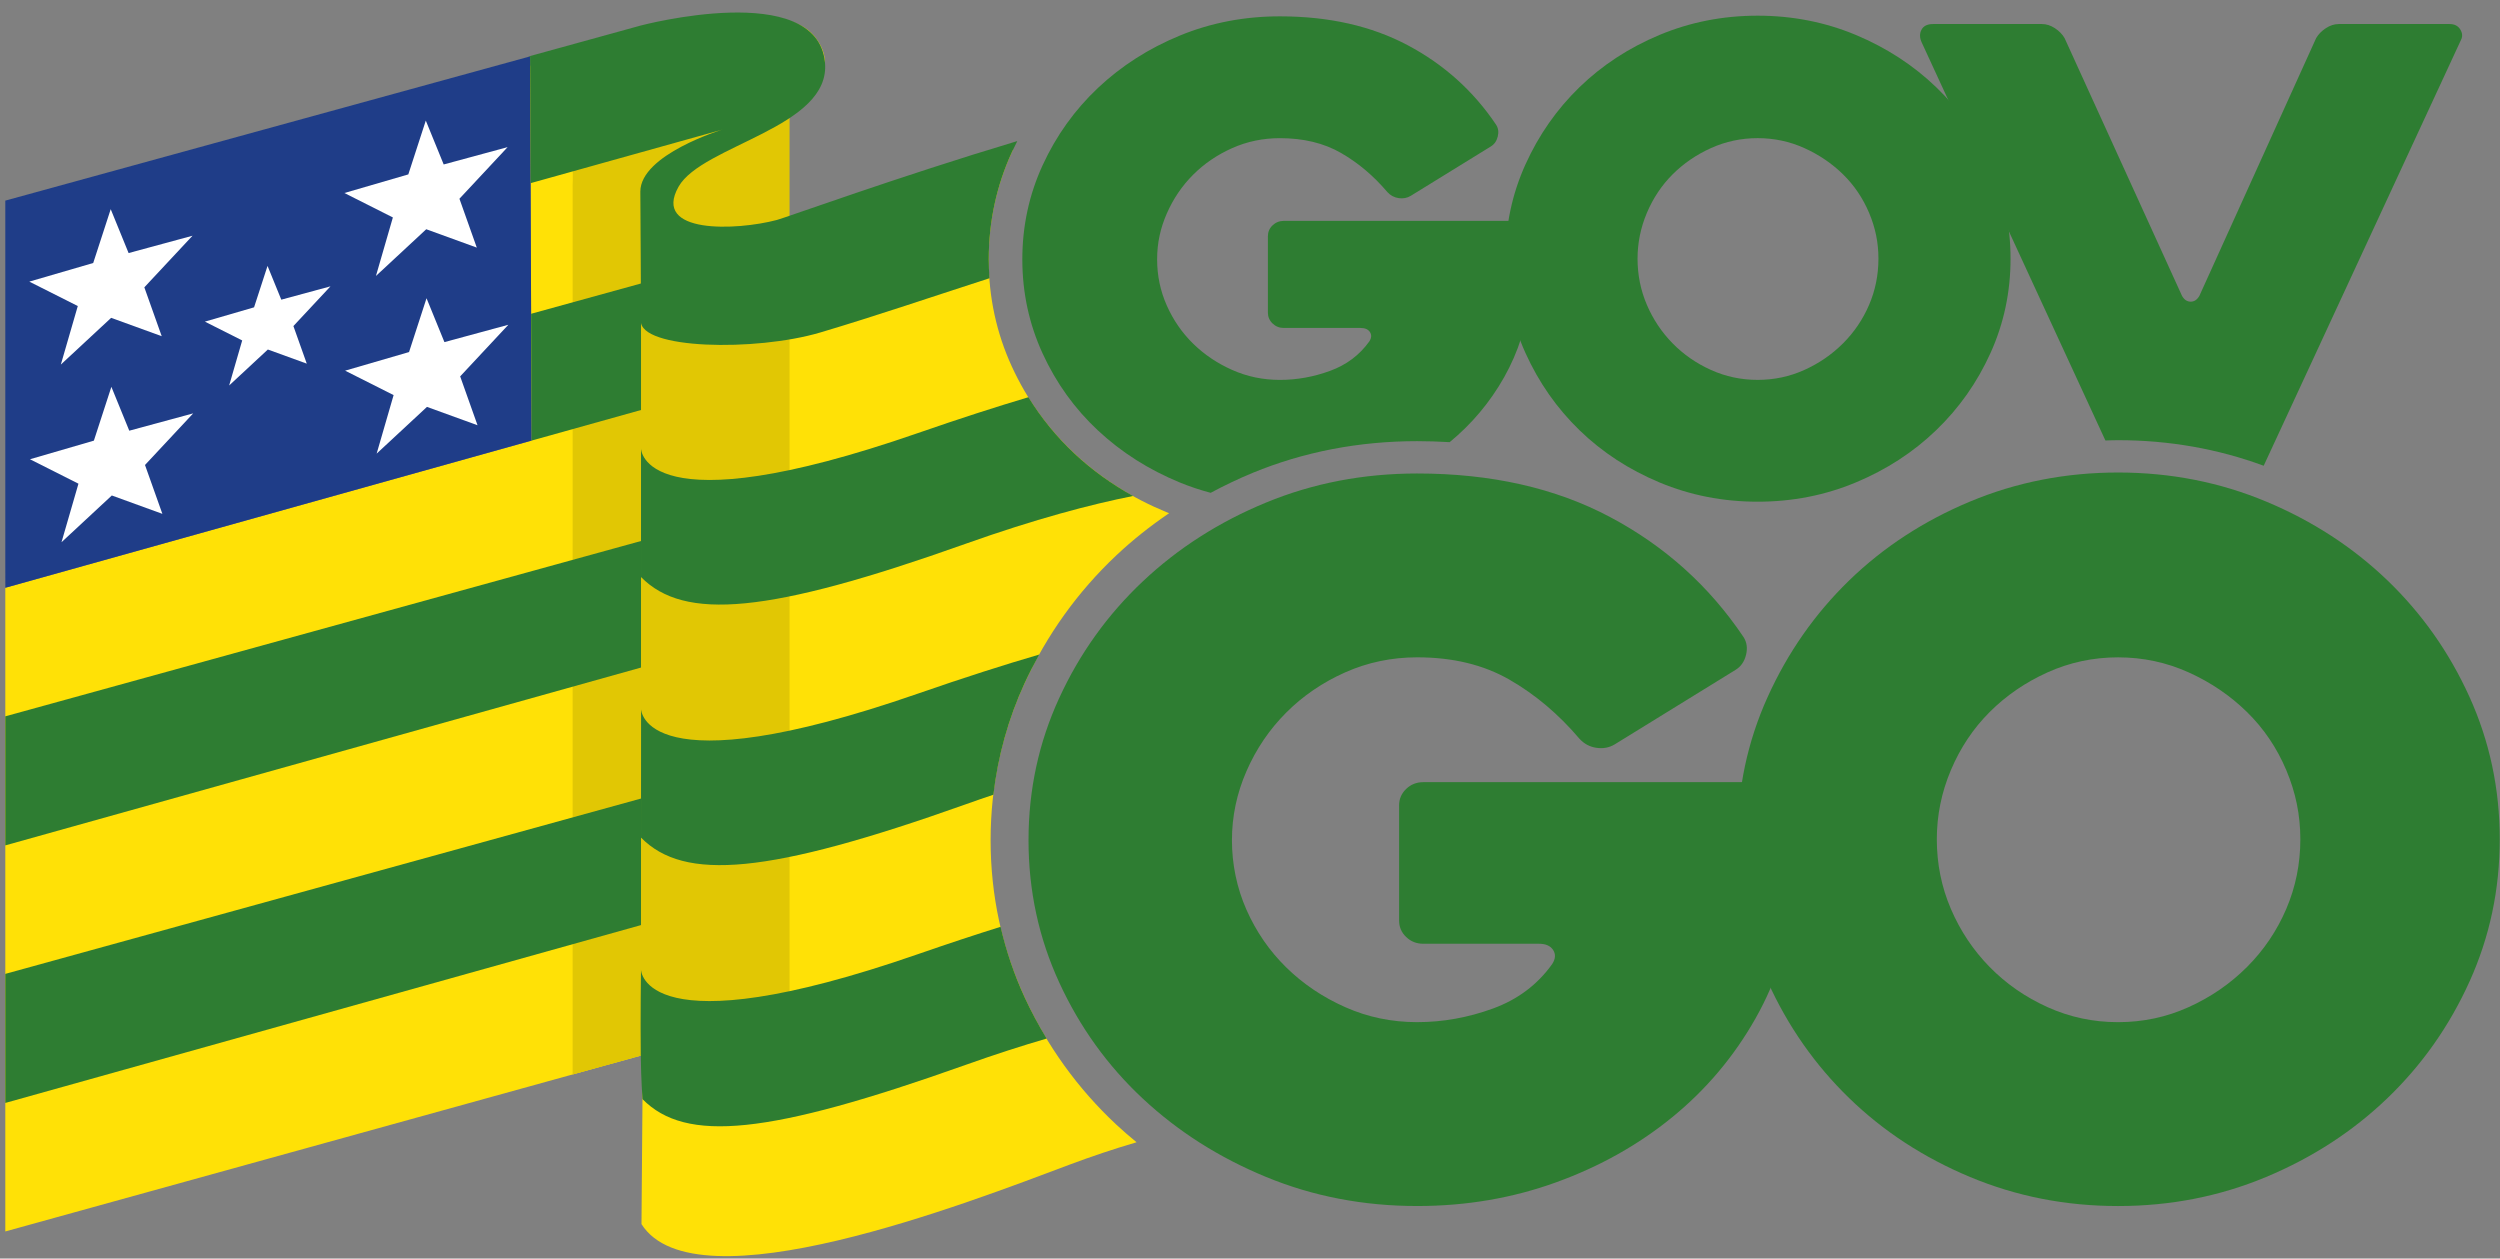 <svg width="147" height="74" viewBox="0 0 147 74" fill="none" xmlns="http://www.w3.org/2000/svg">
<rect x="0" y="0" width="147" height="74" fill="#808080" stroke="none"/>
<path d="M96.288 15.211C96.288 16.167 96.471 17.072 96.837 17.926C97.204 18.781 97.707 19.534 98.348 20.188C98.989 20.842 99.741 21.363 100.604 21.753C101.467 22.143 102.383 22.337 103.35 22.337C104.318 22.337 105.234 22.143 106.097 21.753C106.96 21.363 107.719 20.842 108.372 20.188C109.026 19.534 109.536 18.781 109.903 17.926C110.269 17.072 110.452 16.167 110.452 15.211C110.452 14.256 110.269 13.383 109.903 12.516C109.536 11.649 109.026 10.895 108.372 10.254C107.719 9.613 106.96 9.098 106.097 8.708C105.234 8.319 104.318 8.123 103.35 8.123C102.383 8.123 101.467 8.319 100.604 8.708C99.741 9.098 98.989 9.613 98.348 10.254C97.707 10.895 97.204 11.649 96.837 12.516C96.471 13.383 96.288 14.282 96.288 15.211ZM88.519 15.211C88.519 13.251 88.912 11.404 89.697 9.669C90.481 7.935 91.541 6.421 92.875 5.126C94.209 3.832 95.778 2.808 97.583 2.053C99.388 1.299 101.311 0.922 103.35 0.922C105.39 0.922 107.313 1.299 109.118 2.053C110.923 2.808 112.499 3.832 113.845 5.126C115.192 6.421 116.259 7.935 117.043 9.669C117.828 11.403 118.22 13.251 118.22 15.211C118.22 17.172 117.828 19.019 117.043 20.754C116.259 22.488 115.192 24.003 113.845 25.297C112.499 26.592 110.923 27.616 109.118 28.369C107.313 29.123 105.391 29.5 103.35 29.5C101.31 29.5 99.388 29.123 97.583 28.369C95.778 27.615 94.209 26.591 92.875 25.297C91.541 24.003 90.481 22.488 89.697 20.754C88.912 19.02 88.519 17.172 88.519 15.211Z" fill="#2E7D32"/>
<path d="M65.643 66.132C63.374 64.014 61.557 61.492 60.243 58.636C58.919 55.758 58.248 52.653 58.248 49.406C58.248 46.16 58.919 43.055 60.243 40.177C61.556 37.325 63.369 34.795 65.635 32.659C66.598 31.751 67.64 30.926 68.745 30.175C68.695 30.155 68.643 30.137 68.593 30.117C66.548 29.275 64.729 28.118 63.188 26.68C61.637 25.232 60.397 23.51 59.5 21.56C58.594 19.591 58.134 17.468 58.134 15.249C58.134 13.03 58.594 10.907 59.5 8.938C59.52 8.894 59.543 8.852 59.564 8.808L56.758 9.536C56.758 9.536 48.967 12.642 45.077 13.457C41.187 14.273 39.729 13.05 39.729 13.05C39.729 13.05 38.76 10.583 41.614 9.207C44.469 7.831 47.03 6.068 47.03 6.068C47.03 6.068 49.672 4.318 47.882 2.126C46.093 -0.065 40.186 1.519 40.186 1.519L31.171 3.871L31.174 4.827L31.258 25.862H31.257L31.258 25.907L0.319 34.559L0.312 34.562V72.41L34.304 63.002L37.77 62.045C37.77 62.045 37.779 64.574 37.778 64.601L37.72 71.978C40.885 76.965 56.913 70.723 62.92 68.47C64.153 68.009 65.482 67.559 66.831 67.165C66.425 66.831 66.026 66.49 65.643 66.132Z" fill="#FFE106"/>
<path d="M31.171 3.315L0.312 11.796V33.236L0.314 34.561L31.259 25.906L31.171 3.315Z" fill="#1F3D88"/>
<path d="M25.037 7.09L26.089 9.67L29.848 8.651L27.015 11.686L28.036 14.56L25.063 13.479L22.105 16.227L23.101 12.786L20.25 11.349L24.009 10.255L25.037 7.09Z" fill="white"/>
<path d="M15.731 15.635L16.54 17.621L19.433 16.836L17.252 19.172L18.038 21.382L15.75 20.551L13.474 22.666L14.241 20.018L12.047 18.912L14.939 18.071L15.731 15.635Z" fill="white"/>
<path d="M6.51 12.3L7.562 14.88L11.321 13.86L8.487 16.895L9.509 19.769L6.535 18.689L3.577 21.437L4.574 17.995L1.723 16.559L5.481 15.464L6.51 12.3Z" fill="white"/>
<path d="M25.08 17.536L26.132 20.116L29.891 19.096L27.058 22.131L28.079 25.005L25.106 23.925L22.147 26.673L23.144 23.232L20.293 21.795L24.052 20.701L25.08 17.536Z" fill="white"/>
<path d="M6.549 22.745L7.601 25.325L11.36 24.306L8.526 27.341L9.548 30.215L6.575 29.134L3.616 31.883L4.613 28.441L1.762 27.004L5.52 25.91L6.549 22.745Z" fill="white"/>
<path d="M33.68 63.173L46.426 59.536V1.846L33.68 4.371V63.173Z" fill="#E1C704"/>
<path d="M35.41 62.697L37.675 62.071V62.073L35.41 62.697Z" fill="#E1E2DA"/>
<path d="M33.681 63.173L33.682 11.007C33.682 11.007 33.526 8.823 35.707 7.759C37.887 6.696 43.78 5.308 41.828 1.916C41.828 1.916 42.286 1.847 42.913 1.846H42.947C44.287 1.849 46.361 2.165 46.424 4.087V4.263C46.356 6.299 43.895 7.173 42.422 7.639C40.182 8.347 37.676 9.751 37.658 11.192C37.643 12.428 37.665 22.788 37.686 33.926C37.711 47.4 37.677 61.884 37.677 62.072L35.412 62.697L33.681 63.173" fill="#E1C704"/>
<path d="M0.312 57.264V64.853L37.691 54.395V46.954L0.312 57.264Z" fill="#2E7D32"/>
<path d="M0.312 42.12V49.709L37.691 39.252V31.811L0.312 42.12Z" fill="#2E7D32"/>
<path d="M31.23 18.45L31.26 25.861H31.26V25.906L37.692 24.108V16.668L31.23 18.45Z" fill="#2E7D32"/>
<path d="M58.138 15.249C58.138 13.031 58.597 10.907 59.503 8.938C59.603 8.721 59.709 8.508 59.817 8.295C52.836 10.388 46.215 12.792 45.676 12.935C43.307 13.562 38.325 13.774 39.898 10.98C41.282 8.524 48.884 7.503 48.508 3.661C48.027 -1.239 37.679 1.5 37.679 1.5L31.09 3.317V3.338L31.172 3.316L31.201 10.769L42.469 7.622C42.469 7.622 37.652 9.087 37.652 11.268C37.652 12.324 37.704 18.255 37.681 18.855C37.614 20.544 44.424 20.68 48.23 19.551C51.461 18.593 54.911 17.415 58.181 16.36C58.155 15.992 58.138 15.623 58.138 15.249Z" fill="#2E7D32"/>
<path d="M63.19 26.68C62.135 25.695 61.227 24.58 60.471 23.356C58.582 23.919 56.431 24.611 53.973 25.464C37.788 31.083 37.691 26.378 37.691 26.378C37.691 26.524 37.691 33.93 37.691 33.93C40.235 36.511 45.154 36.113 56.773 31.976C60.877 30.516 64.124 29.662 66.621 29.164C65.365 28.466 64.215 27.637 63.189 26.68" fill="#2E7D32"/>
<path d="M60.245 40.177C60.511 39.599 60.803 39.038 61.109 38.486C59.072 39.082 56.712 39.833 53.973 40.785C37.787 46.403 37.695 41.697 37.695 41.697C37.695 41.844 37.691 49.251 37.691 49.251C40.234 51.831 45.153 51.433 56.773 47.297C57.335 47.096 57.88 46.908 58.411 46.73C58.679 44.45 59.29 42.254 60.245 40.177" fill="#2E7D32"/>
<path d="M60.245 58.635C59.632 57.302 59.165 55.918 58.833 54.496C57.361 54.957 55.748 55.489 53.973 56.105C37.788 61.723 37.69 57.02 37.69 57.02C37.69 57.108 37.651 59.897 37.677 62.068C37.694 63.486 37.779 64.628 37.779 64.628C40.322 67.209 45.154 66.753 56.773 62.617C58.515 61.997 60.098 61.489 61.541 61.067C61.068 60.285 60.633 59.477 60.245 58.635Z" fill="#2E7D32"/>
<path d="M83.333 70.914C80.174 70.914 77.213 70.345 74.451 69.207C71.687 68.069 69.269 66.533 67.197 64.598C65.125 62.664 63.486 60.387 62.283 57.77C61.078 55.153 60.477 52.365 60.477 49.406C60.477 46.446 61.078 43.659 62.283 41.042C63.486 38.424 65.125 36.139 67.197 34.185C69.269 32.232 71.687 30.686 74.451 29.548C77.213 28.409 80.174 27.841 83.333 27.841C87.675 27.841 91.455 28.694 94.672 30.402C97.889 32.108 100.505 34.461 102.518 37.457C102.715 37.761 102.764 38.112 102.666 38.51C102.567 38.908 102.36 39.202 102.045 39.392L94.939 43.773C94.622 43.963 94.267 44.029 93.873 43.972C93.478 43.915 93.142 43.736 92.866 43.431C91.642 41.99 90.27 40.834 88.751 39.961C87.231 39.089 85.425 38.651 83.333 38.651C81.832 38.651 80.421 38.946 79.099 39.534C77.776 40.122 76.622 40.909 75.635 41.895C74.648 42.882 73.868 44.029 73.296 45.337C72.723 46.646 72.438 48.002 72.438 49.405C72.438 50.808 72.723 52.213 73.296 53.502C73.868 54.792 74.648 55.921 75.635 56.888C76.622 57.855 77.776 58.633 79.099 59.221C80.421 59.809 81.832 60.102 83.333 60.102C84.833 60.102 86.313 59.837 87.774 59.306C89.234 58.775 90.399 57.903 91.267 56.689C91.465 56.385 91.484 56.111 91.327 55.864C91.168 55.617 90.892 55.493 90.498 55.493H83.688C83.293 55.493 82.957 55.361 82.682 55.095C82.405 54.831 82.267 54.508 82.267 54.128V47.357C82.267 46.978 82.405 46.655 82.682 46.39C82.957 46.125 83.293 45.991 83.688 45.991H104.058C104.452 45.991 104.798 46.115 105.094 46.361C105.39 46.608 105.557 46.94 105.597 47.357C105.676 48.002 105.716 48.789 105.716 49.719C105.716 50.648 105.657 51.605 105.538 52.592C105.261 55.209 104.492 57.637 103.229 59.875C101.965 62.114 100.337 64.049 98.344 65.679C96.35 67.31 94.07 68.591 91.504 69.519C88.938 70.449 86.214 70.914 83.333 70.914" fill="#2E7D32"/>
<path d="M113.885 49.349C113.885 50.792 114.16 52.157 114.713 53.446C115.266 54.736 116.025 55.874 116.993 56.86C117.96 57.847 119.095 58.634 120.398 59.221C121.701 59.81 123.082 60.103 124.543 60.103C126.003 60.103 127.385 59.81 128.688 59.221C129.991 58.634 131.135 57.847 132.123 56.86C133.109 55.874 133.879 54.736 134.432 53.446C134.984 52.157 135.26 50.792 135.26 49.349C135.26 47.907 134.984 46.59 134.432 45.281C133.879 43.972 133.109 42.834 132.123 41.867C131.135 40.899 129.991 40.122 128.688 39.534C127.385 38.947 126.003 38.652 124.543 38.652C123.082 38.652 121.701 38.947 120.398 39.534C119.095 40.122 117.96 40.899 116.993 41.867C116.025 42.834 115.266 43.972 114.713 45.281C114.16 46.59 113.885 47.947 113.885 49.349ZM102.16 49.349C102.16 46.391 102.752 43.602 103.937 40.984C105.121 38.367 106.719 36.083 108.733 34.128C110.746 32.175 113.115 30.629 115.839 29.491C118.562 28.353 121.464 27.784 124.543 27.784C127.622 27.784 130.523 28.353 133.247 29.491C135.971 30.629 138.349 32.175 140.383 34.128C142.415 36.083 144.024 38.367 145.209 40.984C146.393 43.602 146.985 46.391 146.985 49.349C146.985 52.308 146.393 55.096 145.209 57.713C144.024 60.331 142.415 62.617 140.383 64.57C138.349 66.524 135.971 68.069 133.247 69.207C130.523 70.345 127.623 70.915 124.543 70.915C121.463 70.915 118.562 70.345 115.839 69.207C113.115 68.069 110.746 66.524 108.733 64.57C106.719 62.617 105.121 60.331 103.937 57.713C102.752 55.096 102.16 52.308 102.16 49.349Z" fill="#2E7D32"/>
<path d="M64.566 25.316C65.94 26.598 67.541 27.616 69.373 28.37C69.964 28.613 70.569 28.812 71.187 28.978C71.987 28.549 72.812 28.153 73.668 27.8C76.665 26.566 79.916 25.94 83.33 25.94C83.978 25.94 84.614 25.963 85.241 25.999C86.543 24.925 87.612 23.655 88.441 22.186C89.277 20.704 89.788 19.095 89.971 17.361C90.05 16.707 90.089 16.073 90.089 15.456C90.089 14.84 90.062 14.32 90.01 13.892C89.984 13.616 89.873 13.396 89.677 13.232C89.481 13.069 89.251 12.987 88.991 12.987H75.494C75.232 12.987 75.009 13.076 74.826 13.251C74.643 13.427 74.552 13.641 74.552 13.892V18.379C74.552 18.63 74.643 18.844 74.826 19.02C75.009 19.196 75.232 19.284 75.494 19.284H80.005C80.267 19.284 80.45 19.366 80.555 19.529C80.659 19.693 80.646 19.875 80.516 20.075C79.939 20.88 79.168 21.458 78.2 21.81C77.233 22.162 76.252 22.338 75.258 22.338C74.264 22.338 73.329 22.143 72.453 21.753C71.576 21.364 70.811 20.849 70.157 20.208C69.504 19.567 68.987 18.819 68.608 17.965C68.228 17.11 68.039 16.205 68.039 15.25C68.039 14.294 68.228 13.422 68.608 12.555C68.987 11.687 69.504 10.927 70.157 10.273C70.811 9.62 71.576 9.099 72.453 8.709C73.329 8.319 74.264 8.124 75.258 8.124C76.644 8.124 77.841 8.414 78.848 8.992C79.855 9.57 80.764 10.336 81.575 11.292C81.758 11.493 81.98 11.612 82.242 11.65C82.503 11.687 82.739 11.644 82.948 11.518L87.656 8.615C87.865 8.489 88.003 8.294 88.068 8.03C88.133 7.767 88.101 7.535 87.97 7.333C86.636 5.348 84.903 3.789 82.771 2.658C80.639 1.527 78.135 0.961 75.258 0.961C73.165 0.961 71.203 1.339 69.373 2.092C67.541 2.847 65.94 3.871 64.566 5.165C63.193 6.46 62.107 7.974 61.31 9.709C60.512 11.442 60.113 13.29 60.113 15.251C60.113 17.211 60.512 19.058 61.31 20.793C62.107 22.527 63.193 24.036 64.566 25.317" fill="#2E7D32"/>
<path d="M123.798 25.901C124.046 25.893 124.293 25.883 124.543 25.883C127.534 25.883 130.409 26.391 133.105 27.386L144.703 2.355C144.808 2.155 144.795 1.947 144.665 1.734C144.533 1.52 144.324 1.413 144.037 1.413H137.524C137.262 1.413 137.007 1.495 136.759 1.658C136.509 1.822 136.32 2.016 136.189 2.242L129.323 17.398C129.192 17.625 129.022 17.738 128.813 17.738C128.604 17.738 128.434 17.625 128.303 17.398L121.398 2.242C121.267 2.016 121.077 1.821 120.829 1.658C120.58 1.495 120.325 1.413 120.064 1.413H113.669C113.328 1.413 113.099 1.526 112.982 1.752C112.864 1.979 112.871 2.23 113.001 2.506L123.798 25.901V25.901Z" fill="#2E7D32"/>
</svg>
